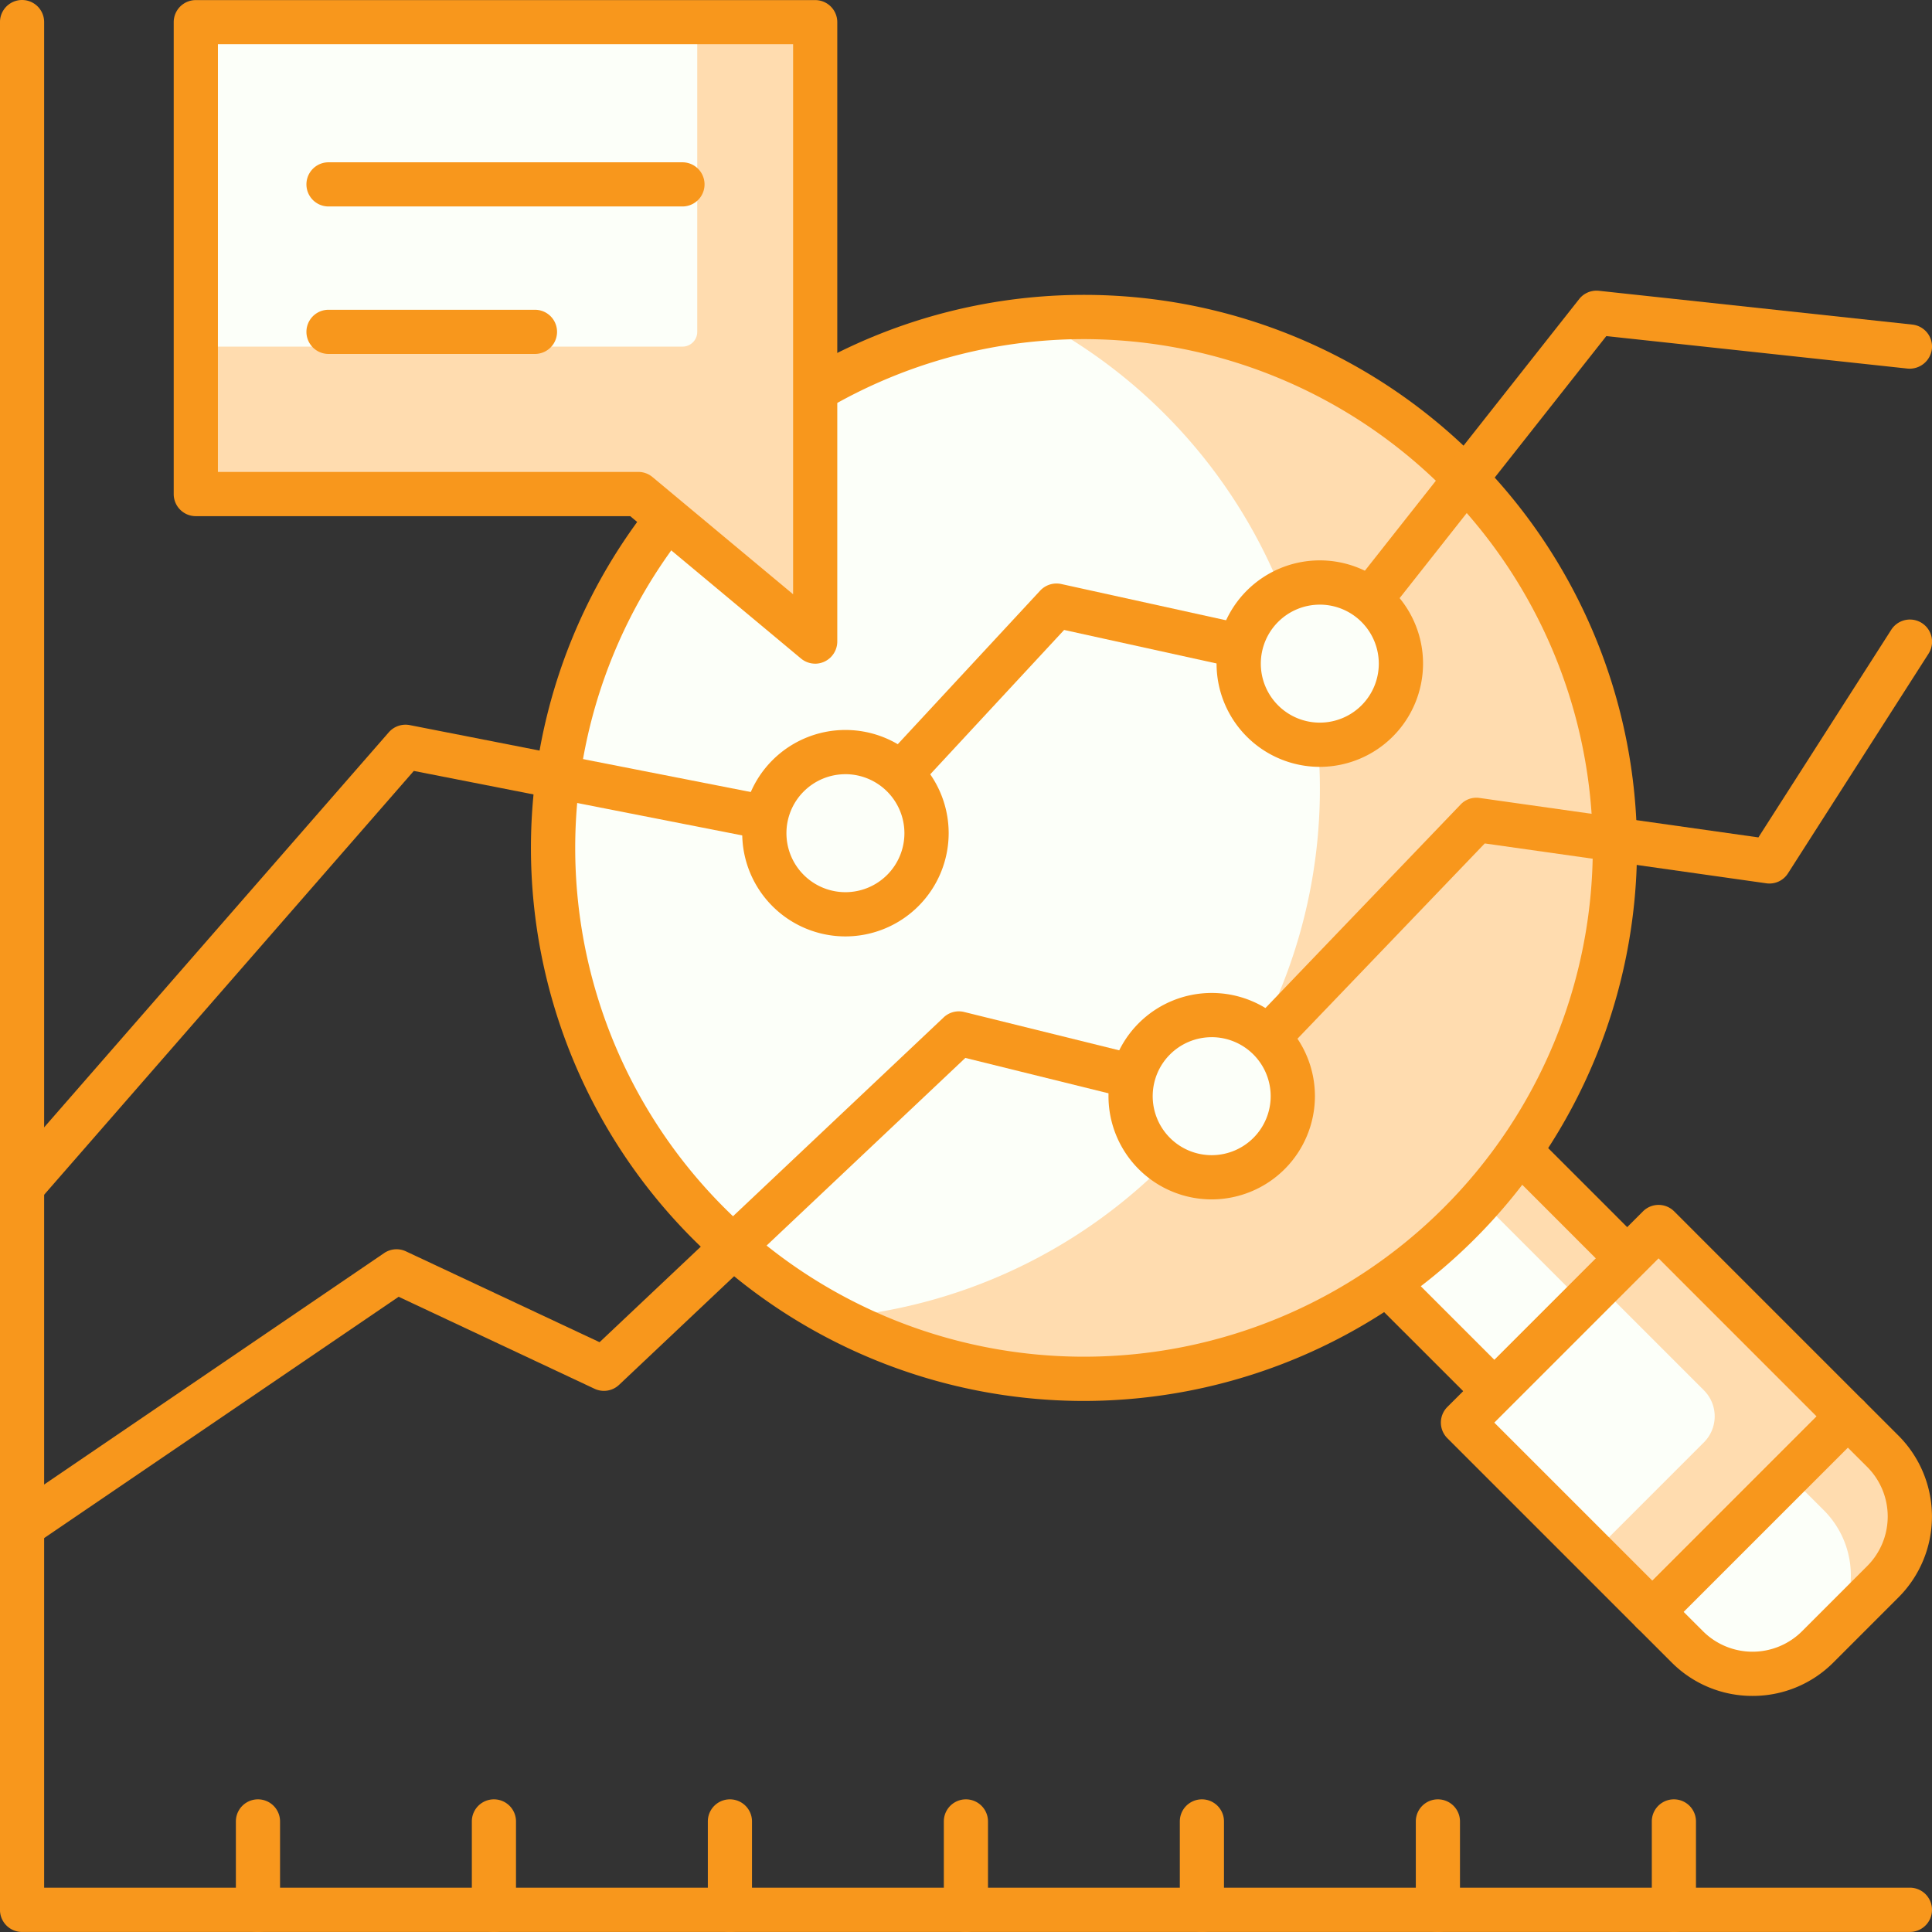 <svg xmlns="http://www.w3.org/2000/svg" width="105.002" height="105.001" viewBox="0 0 105.002 105.001"><rect x="0" y="0" width="105.002" height="105.001" fill="#333333" stroke="none"/><defs><style>.a{fill:#ffdcaf;}.b{fill:#fcfff9;}.c{fill:#f8971c;}</style></defs><g transform="translate(-210.961 -10381.423)"><rect class="a" width="10.202" height="10.484" transform="translate(299.395 10449.815) rotate(135)"/><rect class="b" width="6.801" height="10.484" transform="translate(296.99 10452.22) rotate(135)"/><path class="c" d="M264.868,10435.745a1.191,1.191,0,0,1-.85-.354l-7.413-7.412a1.2,1.2,0,0,1,0-1.7l7.214-7.215a1.2,1.2,0,0,1,1.7,0l7.413,7.414a1.2,1.2,0,0,1,0,1.7l-7.214,7.213A1.191,1.191,0,0,1,264.868,10435.745Zm-5.713-8.615,5.713,5.713,5.513-5.514-5.712-5.713Z" transform="translate(27.313 22.487)"/><rect class="a" width="15.029" height="14.554" transform="translate(311.393 10458.397) rotate(134.996)"/><path class="b" d="M2,0h8.5a0,0,0,0,1,0,0V10.019a0,0,0,0,1,0,0H0a0,0,0,0,1,0,0V2A2,2,0,0,1,2,0Z" transform="translate(304.981 10458.399) rotate(135)"/><path class="c" d="M271.306,10445.6a1.2,1.2,0,0,1-.85-.355l-10.292-10.291a1.2,1.2,0,0,1,0-1.7l10.628-10.627a1.2,1.2,0,0,1,.85-.354h0a1.2,1.2,0,0,1,.851.354l10.29,10.291a1.2,1.2,0,0,1,0,1.7l-10.627,10.625A1.2,1.2,0,0,1,271.306,10445.6Zm-8.591-11.494,8.591,8.592,8.927-8.928-8.591-8.592Z" transform="translate(29.46 24.635)"/><path class="b" d="M275.967,10441.969l3.543-3.541a5.009,5.009,0,0,0,0-7.086l-1.9-1.9-10.627,10.629,1.9,1.9A5.013,5.013,0,0,0,275.967,10441.969Z" transform="translate(33.783 28.958)"/><path class="a" d="M271.611,10432.648l1.9,1.9a5.012,5.012,0,0,1,0,7.086l-.337.336v0l3.543-3.541a5.009,5.009,0,0,0,0-7.086l-1.9-1.9Z" transform="translate(36.575 28.958)"/><path class="c" d="M272.877,10445.088a6.18,6.18,0,0,1-4.391-1.816l-1.9-1.9a1.2,1.2,0,0,1,0-1.7l10.627-10.627a1.2,1.2,0,0,1,1.7,0l1.9,1.9a6.219,6.219,0,0,1,0,8.785l-3.543,3.543A6.181,6.181,0,0,1,272.877,10445.088Zm-3.742-4.566,1.05,1.049a3.81,3.81,0,0,0,5.385,0l3.543-3.543a3.813,3.813,0,0,0,0-5.383l-1.052-1.049Z" transform="translate(33.331 28.506)"/><circle class="b" cx="28.855" cy="28.855" r="28.855" transform="translate(241.019 10398.652)"/><path class="a" d="M252.773,10392.171c-.872,0-1.73.053-2.581.131a28.839,28.839,0,0,1-10.872,54.242,28.852,28.852,0,1,0,13.453-54.373Z" transform="translate(17.102 6.482)"/><path class="c" d="M259.019,10451.535a30.057,30.057,0,1,1,30.057-30.057A30.09,30.09,0,0,1,259.019,10451.535Zm0-57.709a27.652,27.652,0,1,0,27.653,27.652A27.683,27.683,0,0,0,259.019,10393.826Z" transform="translate(10.855 6.028)"/><path class="c" d="M314.76,10486.424h-102.6a1.2,1.2,0,0,1-1.2-1.2v-102.6a1.2,1.2,0,0,1,2.4,0v101.393H314.76a1.2,1.2,0,0,1,0,2.406Z" transform="translate(0 -0.001)"/><path class="c" d="M268.164,10449.638a1.2,1.2,0,0,1-1.2-1.2v-4.809a1.2,1.2,0,1,1,2.4,0v4.809A1.2,1.2,0,0,1,268.164,10449.638Z" transform="translate(33.771 36.786)"/><path class="c" d="M260.163,10449.638a1.2,1.2,0,0,1-1.2-1.2v-4.809a1.2,1.2,0,1,1,2.4,0v4.809A1.2,1.2,0,0,1,260.163,10449.638Z" transform="translate(28.946 36.786)"/><path class="c" d="M252.162,10449.638a1.2,1.2,0,0,1-1.2-1.2v-4.809a1.2,1.2,0,1,1,2.4,0v4.809A1.2,1.2,0,0,1,252.162,10449.638Z" transform="translate(24.121 36.786)"/><path class="c" d="M244.161,10449.638a1.2,1.2,0,0,1-1.2-1.2v-4.809a1.2,1.2,0,1,1,2.4,0v4.809A1.2,1.2,0,0,1,244.161,10449.638Z" transform="translate(19.296 36.786)"/><path class="c" d="M236.16,10449.638a1.2,1.2,0,0,1-1.2-1.2v-4.809a1.2,1.2,0,1,1,2.4,0v4.809A1.2,1.2,0,0,1,236.16,10449.638Z" transform="translate(14.471 36.786)"/><path class="c" d="M228.159,10449.638a1.2,1.2,0,0,1-1.2-1.2v-4.809a1.2,1.2,0,1,1,2.4,0v4.809A1.2,1.2,0,0,1,228.159,10449.638Z" transform="translate(9.646 36.786)"/><path class="c" d="M220.159,10449.638a1.2,1.2,0,0,1-1.2-1.2v-4.809a1.2,1.2,0,1,1,2.4,0v4.809A1.2,1.2,0,0,1,220.159,10449.638Z" transform="translate(4.822 36.786)"/><path class="c" d="M212.164,10441.152a1.2,1.2,0,0,1-.907-1.992l20.835-23.881a1.21,1.21,0,0,1,1.137-.391l23.254,4.564,11.013-11.875a1.214,1.214,0,0,1,1.14-.357l13.578,2.988,14.572-18.473a1.2,1.2,0,0,1,1.072-.451l17.031,1.836a1.2,1.2,0,0,1,1.068,1.324,1.218,1.218,0,0,1-1.324,1.068l-16.37-1.766-14.626,18.543a1.21,1.21,0,0,1-1.2.428l-13.642-3-11,11.859a1.209,1.209,0,0,1-1.114.365l-23.23-4.562-20.376,23.361A1.2,1.2,0,0,1,212.164,10441.152Z" transform="translate(0 5.943)"/><path class="c" d="M212.166,10452.91a1.2,1.2,0,0,1-.678-2.2l20.344-13.848a1.2,1.2,0,0,1,1.188-.1l10.527,4.939,18.7-17.652a1.2,1.2,0,0,1,1.113-.295l13.071,3.232,13.911-14.506a1.179,1.179,0,0,1,1.037-.357l15.149,2.143,7.222-11.287a1.2,1.2,0,1,1,2.026,1.3l-7.639,11.938a1.191,1.191,0,0,1-1.181.543l-15.3-2.166-13.967,14.563a1.2,1.2,0,0,1-1.156.334l-13.107-3.24-18.817,17.766a1.2,1.2,0,0,1-1.335.215l-10.647-5-19.778,13.463A1.187,1.187,0,0,1,212.166,10452.91Z" transform="translate(0 12.669)"/><circle class="b" cx="4.408" cy="4.408" r="4.408" transform="translate(252.501 10422.296)"/><path class="c" d="M241.735,10417.393a5.61,5.61,0,1,1,5.611-5.609A5.617,5.617,0,0,1,241.735,10417.393Zm0-8.816a3.206,3.206,0,1,0,3.206,3.207A3.211,3.211,0,0,0,241.735,10408.576Z" transform="translate(15.174 14.923)"/><circle class="b" cx="4.408" cy="4.408" r="4.408" transform="translate(278.283 10413.08)"/><path class="c" d="M257.818,10411.643a5.611,5.611,0,1,1,5.611-5.611A5.619,5.619,0,0,1,257.818,10411.643Zm0-8.816a3.206,3.206,0,1,0,3.206,3.205A3.209,3.209,0,0,0,257.818,10402.826Z" transform="translate(24.873 11.458)"/><circle class="b" cx="4.408" cy="4.408" r="4.408" transform="translate(272.406 10436.591)"/><path class="c" d="M254.152,10426.309a5.61,5.61,0,1,1,5.611-5.611A5.619,5.619,0,0,1,254.152,10426.309Zm0-8.816a3.206,3.206,0,1,0,3.206,3.205A3.21,3.21,0,0,0,254.152,10417.492Z" transform="translate(22.663 20.3)"/><path class="a" d="M251.263,10415.84l-9.618-8.018H217.6v-25.65h33.664Z" transform="translate(4.003 0.452)"/><path class="b" d="M244.049,10399.809H217.6v-17.637h27.252V10399A.8.8,0,0,1,244.049,10399.809Z" transform="translate(4.003 0.452)"/><path class="c" d="M251.715,10417.494a1.208,1.208,0,0,1-.771-.279l-9.282-7.738H218.051a1.2,1.2,0,0,1-1.2-1.2v-25.648a1.2,1.2,0,0,1,1.2-1.2h33.664a1.2,1.2,0,0,1,1.2,1.2v33.666a1.207,1.207,0,0,1-1.2,1.2Zm-32.462-10.422H242.1a1.2,1.2,0,0,1,.769.277l7.645,6.373v-29.895h-31.26Z" transform="translate(3.551 -0.001)"/><path class="c" d="M233.773,10394.328H222.551a1.2,1.2,0,1,1,0-2.4h11.221a1.2,1.2,0,1,1,0,2.4Z" transform="translate(6.264 6.331)"/><path class="c" d="M241.788,10389.328H222.551a1.2,1.2,0,1,1,0-2.4h19.237a1.2,1.2,0,1,1,0,2.4Z" transform="translate(6.264 3.316)"/></g></svg>